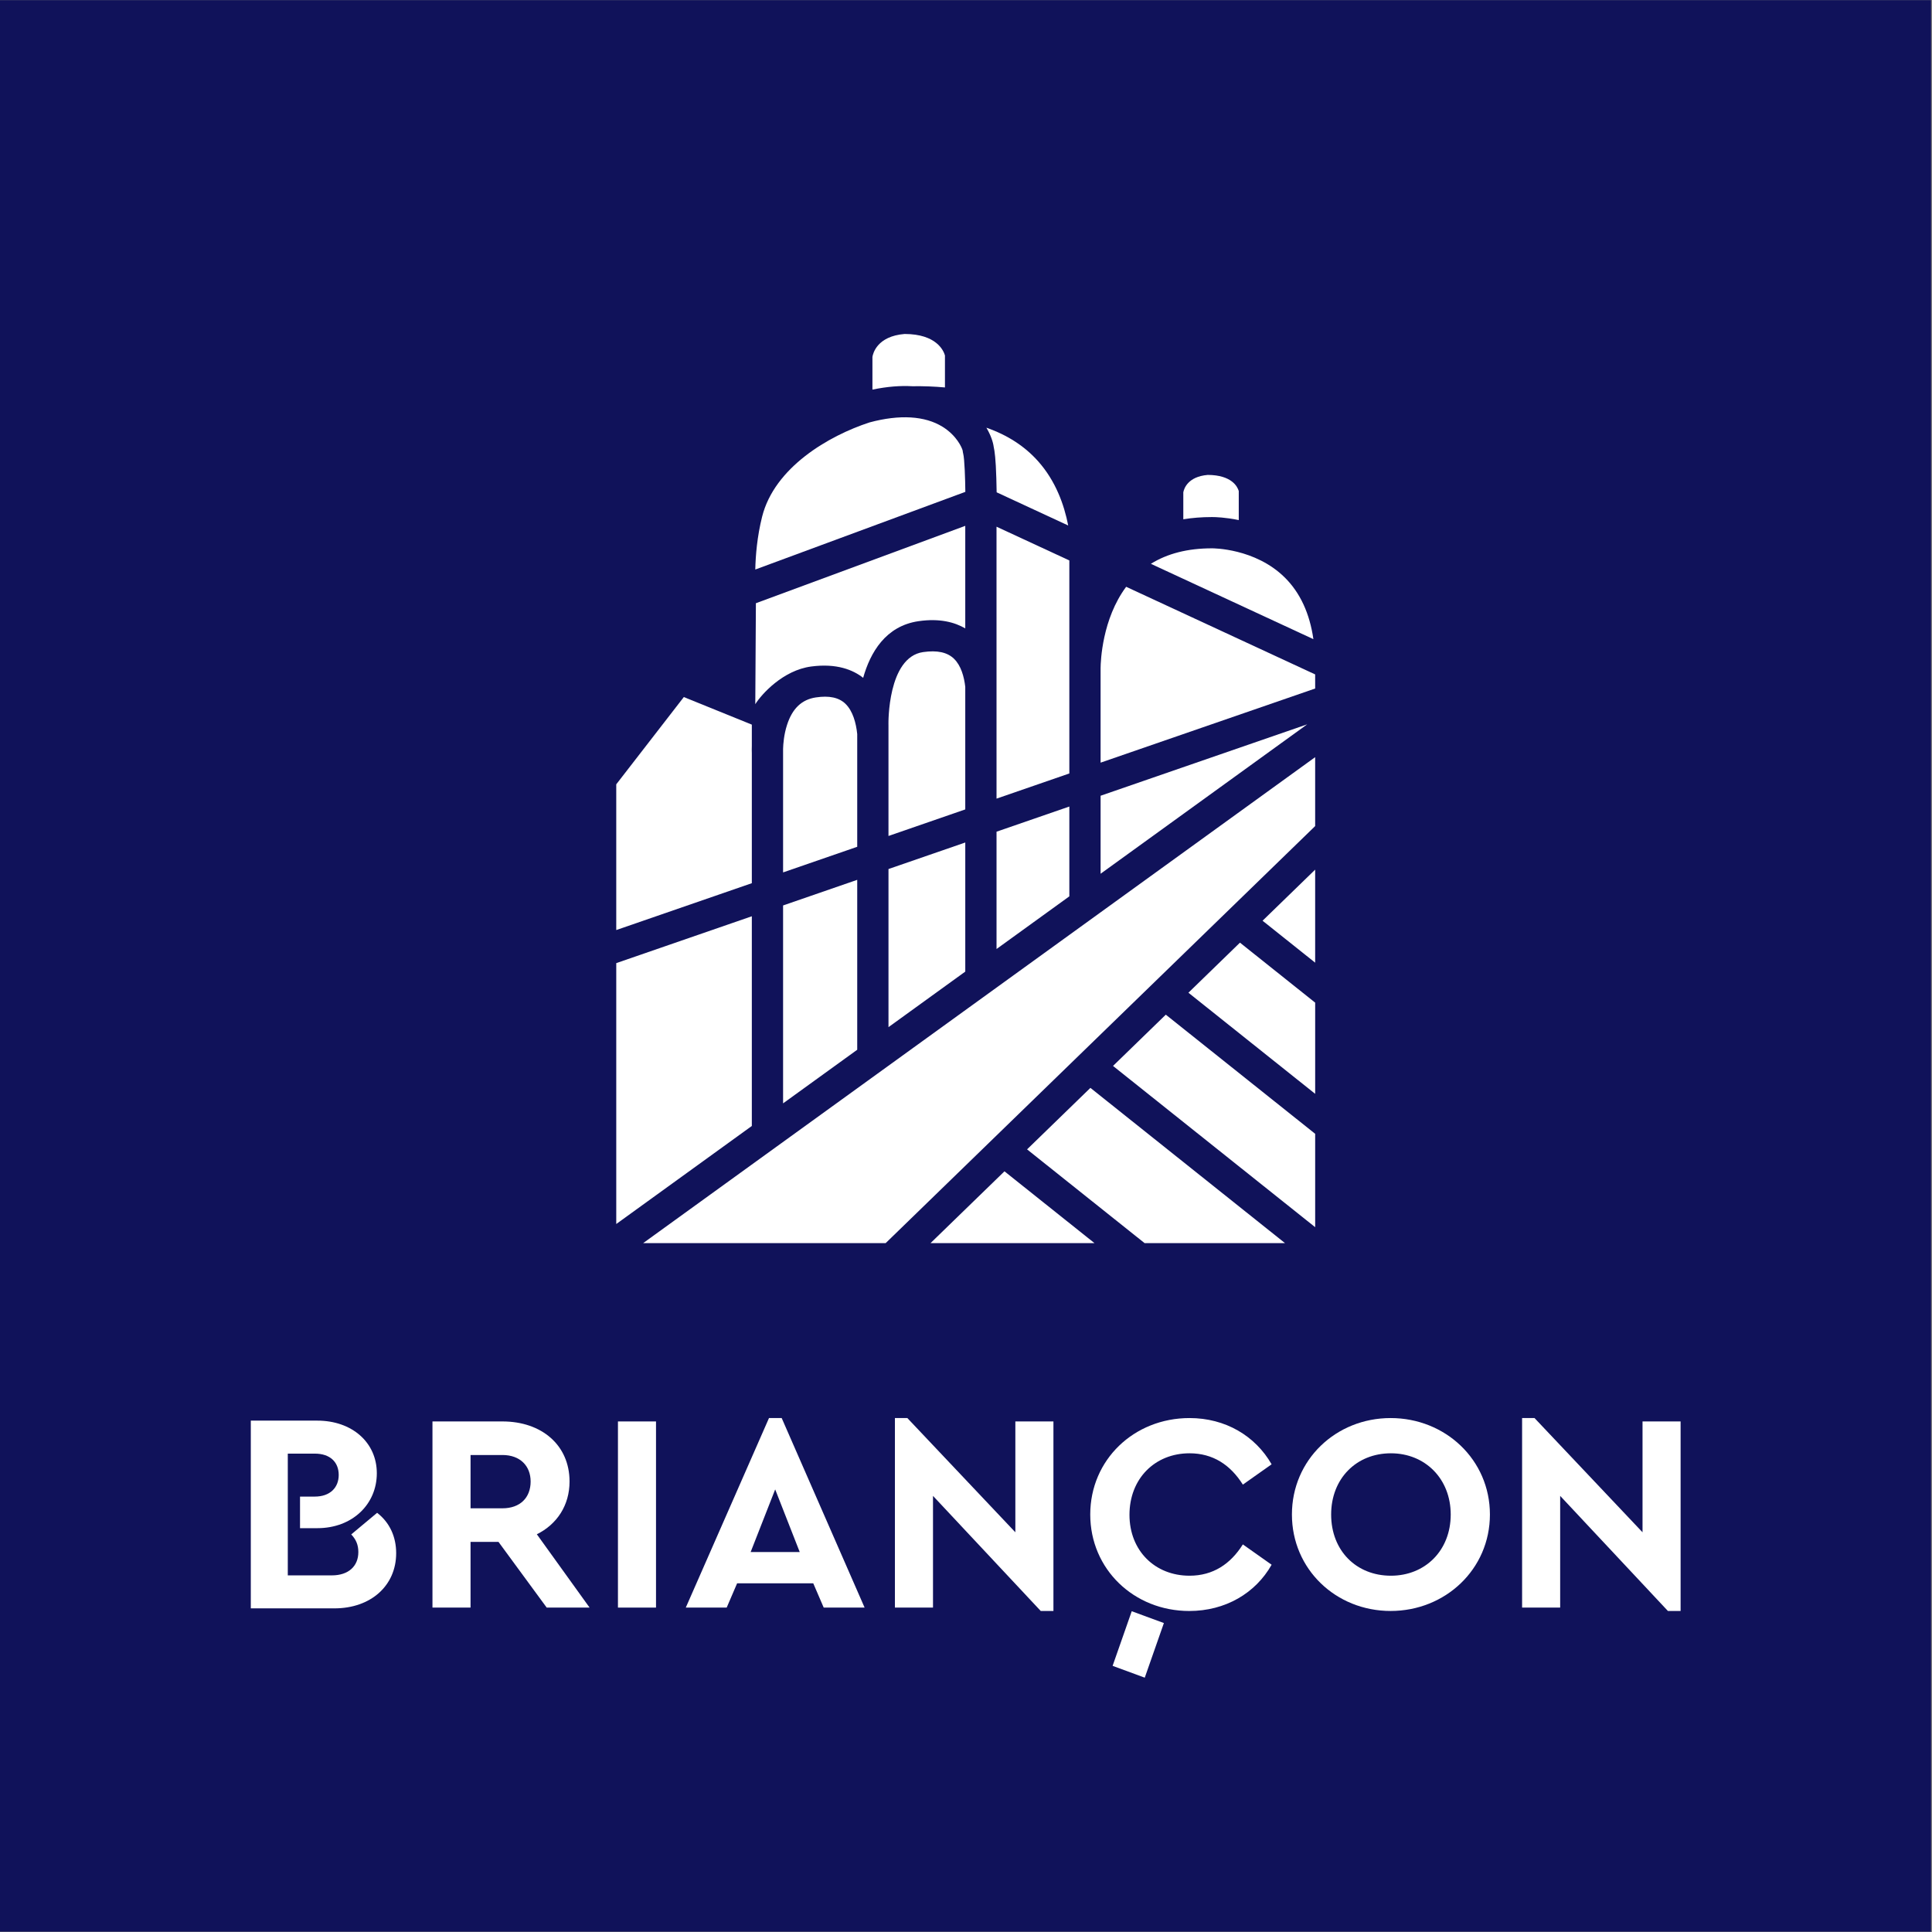<svg xmlns:dc="http://purl.org/dc/elements/1.1/" xmlns:cc="http://creativecommons.org/ns#" xmlns:rdf="http://www.w3.org/1999/02/22-rdf-syntax-ns#" xmlns:svg="http://www.w3.org/2000/svg" xmlns="http://www.w3.org/2000/svg" viewBox="0 0 600 600" height="600" width="600" xml:space="preserve" id="svg833"><rect x="0" y="0" width="600" height="600" fill="#808080" stroke="none"/><defs id="defs837"></defs><g transform="matrix(1.333,0,0,-1.333,-610.393,183.192)" id="g841"><path id="path1085" style="fill:#10125a;fill-opacity:1;fill-rule:nonzero;stroke:none;stroke-width:4.438" d="M 457.795,-312.606 H 907.795 V 137.394 H 457.795 Z"></path><g id="g1594"><path id="path1097" style="fill:#ffffff;fill-opacity:1;fill-rule:nonzero;stroke:none;stroke-width:4.438" d="m 585.28,-237.103 -11.237,15.311 h -6.506 v -15.311 h -8.872 v 43.369 h 16.301 c 9.134,0 15.635,-5.517 15.635,-13.998 0,-5.583 -2.956,-9.986 -7.62,-12.289 l 12.289,-17.082 z m -17.743,23.131 h 7.429 c 4.136,0 6.568,2.494 6.568,6.24 0,3.617 -2.432,6.178 -6.568,6.178 h -7.429 z"></path><path d="m 610.745,-237.105 h -8.867 v 43.369 h 8.867 z" style="fill:#ffffff;fill-opacity:1;fill-rule:nonzero;stroke:none;stroke-width:4.438" id="path1099"></path><path id="path1103" style="fill:#ffffff;fill-opacity:1;fill-rule:nonzero;stroke:none;stroke-width:4.438" d="m 647.382,-231.453 h -17.743 l -2.428,-5.65 h -9.529 l 19.386,44.159 h 2.956 l 19.319,-44.159 h -9.529 z m -8.872,21.884 -5.716,-14.588 h 11.433 z"></path><path id="path1107" style="fill:#ffffff;fill-opacity:1;fill-rule:nonzero;stroke:none;stroke-width:4.438" d="m 703.335,-193.734 v -44.159 h -2.956 l -25.102,26.815 v -26.025 h -8.872 v 44.159 h 2.894 l 25.164,-26.615 v 25.825 z"></path><path id="path1119" style="fill:#ffffff;fill-opacity:1;fill-rule:nonzero;stroke:none;stroke-width:4.438" d="m 754.168,-203.721 -6.702,-4.731 c -2.894,4.602 -6.968,7.296 -12.422,7.296 -8.082,0 -13.993,-5.916 -13.993,-14.331 0,-8.344 5.912,-14.189 13.993,-14.189 5.454,0 9.529,2.694 12.422,7.292 l 6.702,-4.735 c -3.746,-6.631 -10.776,-10.776 -19.186,-10.776 -12.879,0 -23.069,9.728 -23.069,22.479 0,12.746 10.19,22.47 23.131,22.47 8.348,0 15.311,-4.136 19.124,-10.776"></path><path id="path1123" style="fill:#ffffff;fill-opacity:1;fill-rule:nonzero;stroke:none;stroke-width:4.438" d="m 805.027,-215.417 c 0,-12.746 -10.381,-22.474 -23.131,-22.474 -12.746,0 -22.998,9.728 -22.998,22.474 0,12.746 10.252,22.47 22.998,22.47 12.751,0 23.131,-9.724 23.131,-22.47 m -36.991,0 c 0,-8.41 5.845,-14.26 13.927,-14.26 7.953,0 13.931,5.849 13.931,14.26 0,8.344 -5.978,14.26 -13.931,14.26 -8.082,0 -13.927,-5.916 -13.927,-14.26"></path><path id="path1127" style="fill:#ffffff;fill-opacity:1;fill-rule:nonzero;stroke:none;stroke-width:4.438" d="m 849.452,-193.734 v -44.159 h -2.956 l -25.102,26.815 v -26.025 H 812.523 v 44.159 h 2.894 l 25.164,-26.615 v 25.825 z"></path><path id="path1131" style="fill:#ffffff;fill-opacity:1;fill-rule:nonzero;stroke:none;stroke-width:4.438" d="m 724.613,-253.431 -7.491,2.756 4.456,12.724 7.491,-2.756 z"></path><path id="path1143" style="fill:#ffffff;fill-opacity:1;fill-rule:nonzero;stroke:none;stroke-width:4.438" d="m 550.208,-224.431 c 0,-7.554 -5.898,-12.853 -14.384,-12.853 h -19.483 v 43.737 h 15.511 c 8.015,0 13.847,-5.037 13.847,-12.262 0,-7.225 -5.699,-12.791 -13.847,-12.791 h -4.043 v 7.358 h 3.448 c 3.577,0 5.565,2.121 5.565,5.037 0,2.978 -1.988,4.971 -5.565,4.971 h -6.298 v -28.364 h 10.27 c 3.848,0 6.165,2.117 6.165,5.432 0,1.66 -0.528,2.916 -1.655,4.11 l 6.031,5.033 c 2.916,-2.25 4.438,-5.565 4.438,-9.409"></path></g><g id="g1583"><path id="path1147" style="fill:#ffffff;fill-opacity:1;fill-rule:nonzero;stroke:none;stroke-width:4.438" d="m 707.042,6.856 -16.967,7.864 c 0,-7.864 0,-56.599 0.004,-63.354 l 16.962,5.863 v 24.219 c 0,0.067 0,0.186 0,0.355 z"></path><path id="path1151" style="fill:#ffffff;fill-opacity:1;fill-rule:nonzero;stroke:none;stroke-width:4.438" d="m 707.042,-71.401 v 20.926 l -16.962,-5.863 c 0,-11.117 0,-20.926 0,-27.33 z"></path><path id="path1155" style="fill:#ffffff;fill-opacity:1;fill-rule:nonzero;stroke:none;stroke-width:4.438" d="M 660.501,39.018 C 650.959,35.911 638.333,28.513 635.461,17.036 634.299,12.398 633.944,7.969 633.873,4.742 l 48.939,18.094 c -0.027,2.871 -0.182,7.713 -0.501,8.903 -0.062,0.231 -0.102,0.466 -0.12,0.706 -0.178,0.723 -1.416,3.524 -4.678,5.548 -4.114,2.556 -9.995,2.911 -17.011,1.025"></path><path id="path1159" style="fill:#ffffff;fill-opacity:1;fill-rule:nonzero;stroke:none;stroke-width:4.438" d="m 690.031,26.02 c 0.04,-1.345 0.067,-2.414 0.075,-3.289 l 16.669,-7.727 c -0.941,4.864 -2.934,10.403 -7.034,14.992 -3.116,3.488 -7.136,6.089 -12.027,7.789 1.03,-1.735 1.562,-3.346 1.709,-4.487 0.217,-0.954 0.479,-2.805 0.608,-7.278"></path><path id="path1163" style="fill:#ffffff;fill-opacity:1;fill-rule:nonzero;stroke:none;stroke-width:4.438" d="m 740.242,9.68 c -5.619,0 -10.363,-1.212 -14.202,-3.608 l 37.861,-17.553 c -0.865,6.018 -3.098,10.838 -6.679,14.375 -6.91,6.83 -16.785,6.786 -16.874,6.786 -0.035,0 -0.071,0 -0.107,0"></path><path id="path1167" style="fill:#ffffff;fill-opacity:1;fill-rule:nonzero;stroke:none;stroke-width:4.438" d="m 734.784,-93.853 29.531,-23.557 v 21.245 l -17.522,13.976 z"></path><path id="path1179" style="fill:#ffffff;fill-opacity:1;fill-rule:nonzero;stroke:none;stroke-width:4.438" d="m 657.623,-33.583 c -0.266,2.539 -1.007,5.357 -2.734,7.034 -1.522,1.473 -3.781,1.966 -6.901,1.496 -3.293,-0.493 -5.49,-2.587 -6.719,-6.409 -0.728,-2.255 -0.888,-4.456 -0.919,-5.574 v -0.919 -11.166 -16.701 l 17.273,5.969 z"></path><path id="path1183" style="fill:#ffffff;fill-opacity:1;fill-rule:nonzero;stroke:none;stroke-width:4.438" d="m 764.312,-65.18 -12.254,-11.899 12.254,-9.773 z"></path><path id="path1187" style="fill:#ffffff;fill-opacity:1;fill-rule:nonzero;stroke:none;stroke-width:4.438" d="m 717.217,-110.91 47.097,-37.568 v 21.756 l -34.799,27.756 z"></path><path id="path1199" style="fill:#ffffff;fill-opacity:1;fill-rule:nonzero;stroke:none;stroke-width:4.438" d="M 764.312,-19.696 720.278,0.719 C 714.686,-6.795 714.34,-16.603 714.322,-18.232 v -22.022 l 49.991,17.273 z"></path><path id="path1203" style="fill:#ffffff;fill-opacity:1;fill-rule:nonzero;stroke:none;stroke-width:4.438" d="m 714.324,-66.135 48.14,34.812 -48.14,-16.638 z"></path><path id="path1207" style="fill:#ffffff;fill-opacity:1;fill-rule:nonzero;stroke:none;stroke-width:4.438" d="m 764.312,-55.03 v 16.057 L 607.754,-152.189 h 56.497 z"></path><path id="path1211" style="fill:#ffffff;fill-opacity:1;fill-rule:nonzero;stroke:none;stroke-width:4.438" d="m 691.929,-135.464 -17.224,-16.723 h 38.19 z"></path><path id="path1215" style="fill:#ffffff;fill-opacity:1;fill-rule:nonzero;stroke:none;stroke-width:4.438" d="m 711.95,-116.023 -14.757,-14.326 27.379,-21.84 h 32.713 z"></path><path id="path1227" style="fill:#ffffff;fill-opacity:1;fill-rule:nonzero;stroke:none;stroke-width:4.438" d="m 670.428,47.446 c 2.658,0.04 5.197,-0.062 7.634,-0.284 v 7.452 c -0.306,1.087 -1.939,4.993 -9.4,5.006 -6.431,-0.524 -7.376,-4.567 -7.496,-5.348 v -7.616 c 3.488,0.728 6.568,0.945 9.262,0.79"></path><path id="path1231" style="fill:#ffffff;fill-opacity:1;fill-rule:nonzero;stroke:none;stroke-width:4.438" d="m 740.17,16.962 c 0.062,0 0.115,0 0.217,0 0.652,0 2.996,-0.053 6.125,-0.701 v 6.773 c -0.288,0.976 -1.607,3.728 -7.23,3.75 -4.638,-0.395 -5.525,-3.191 -5.69,-4.052 v -6.284 c 2.086,0.337 4.278,0.515 6.577,0.515"></path><path id="path1235" style="fill:#ffffff;fill-opacity:1;fill-rule:nonzero;stroke:none;stroke-width:4.438" d="m 682.797,-58.855 -17.89,-6.182 v -36.836 l 17.89,12.941 z"></path><path id="path1247" style="fill:#ffffff;fill-opacity:1;fill-rule:nonzero;stroke:none;stroke-width:4.438" d="m 671.931,-7.289 c 4.931,0.715 8.437,-0.271 10.864,-1.686 V 3.922 14.92 L 634.016,-3.108 633.874,-26.63 c 1.451,2.326 6.475,7.918 13.039,8.779 5.916,0.777 9.737,-0.777 12.094,-2.641 1.647,5.867 5.215,12.089 12.924,13.203"></path><path id="path1251" style="fill:#ffffff;fill-opacity:1;fill-rule:nonzero;stroke:none;stroke-width:4.438" d="m 664.905,-31.43 v -25.905 l 17.89,6.187 v 28.564 c -0.271,2.352 -0.981,4.926 -2.601,6.515 -1.567,1.536 -3.928,2.05 -7.221,1.576 -8.321,-1.203 -8.077,-16.661 -8.073,-16.816 0.004,-0.04 0.004,-0.084 0.004,-0.12"></path><path id="path1255" style="fill:#ffffff;fill-opacity:1;fill-rule:nonzero;stroke:none;stroke-width:4.438" d="m 633.068,-124.896 v 48.854 L 601.483,-86.959 V -147.739 Z"></path><path id="path1259" style="fill:#ffffff;fill-opacity:1;fill-rule:nonzero;stroke:none;stroke-width:4.438" d="m 640.35,-119.63 17.273,12.489 v 39.588 l -17.273,-5.969 z"></path><path id="path1271" style="fill:#ffffff;fill-opacity:1;fill-rule:nonzero;stroke:none;stroke-width:4.438" d="m 633.068,-49.123 v 11.086 c -0.022,0.519 -0.022,1.083 0,1.669 v 4.975 l -15.844,6.422 -15.742,-20.331 v -33.951 l 31.586,10.918 z"></path></g></g></svg>